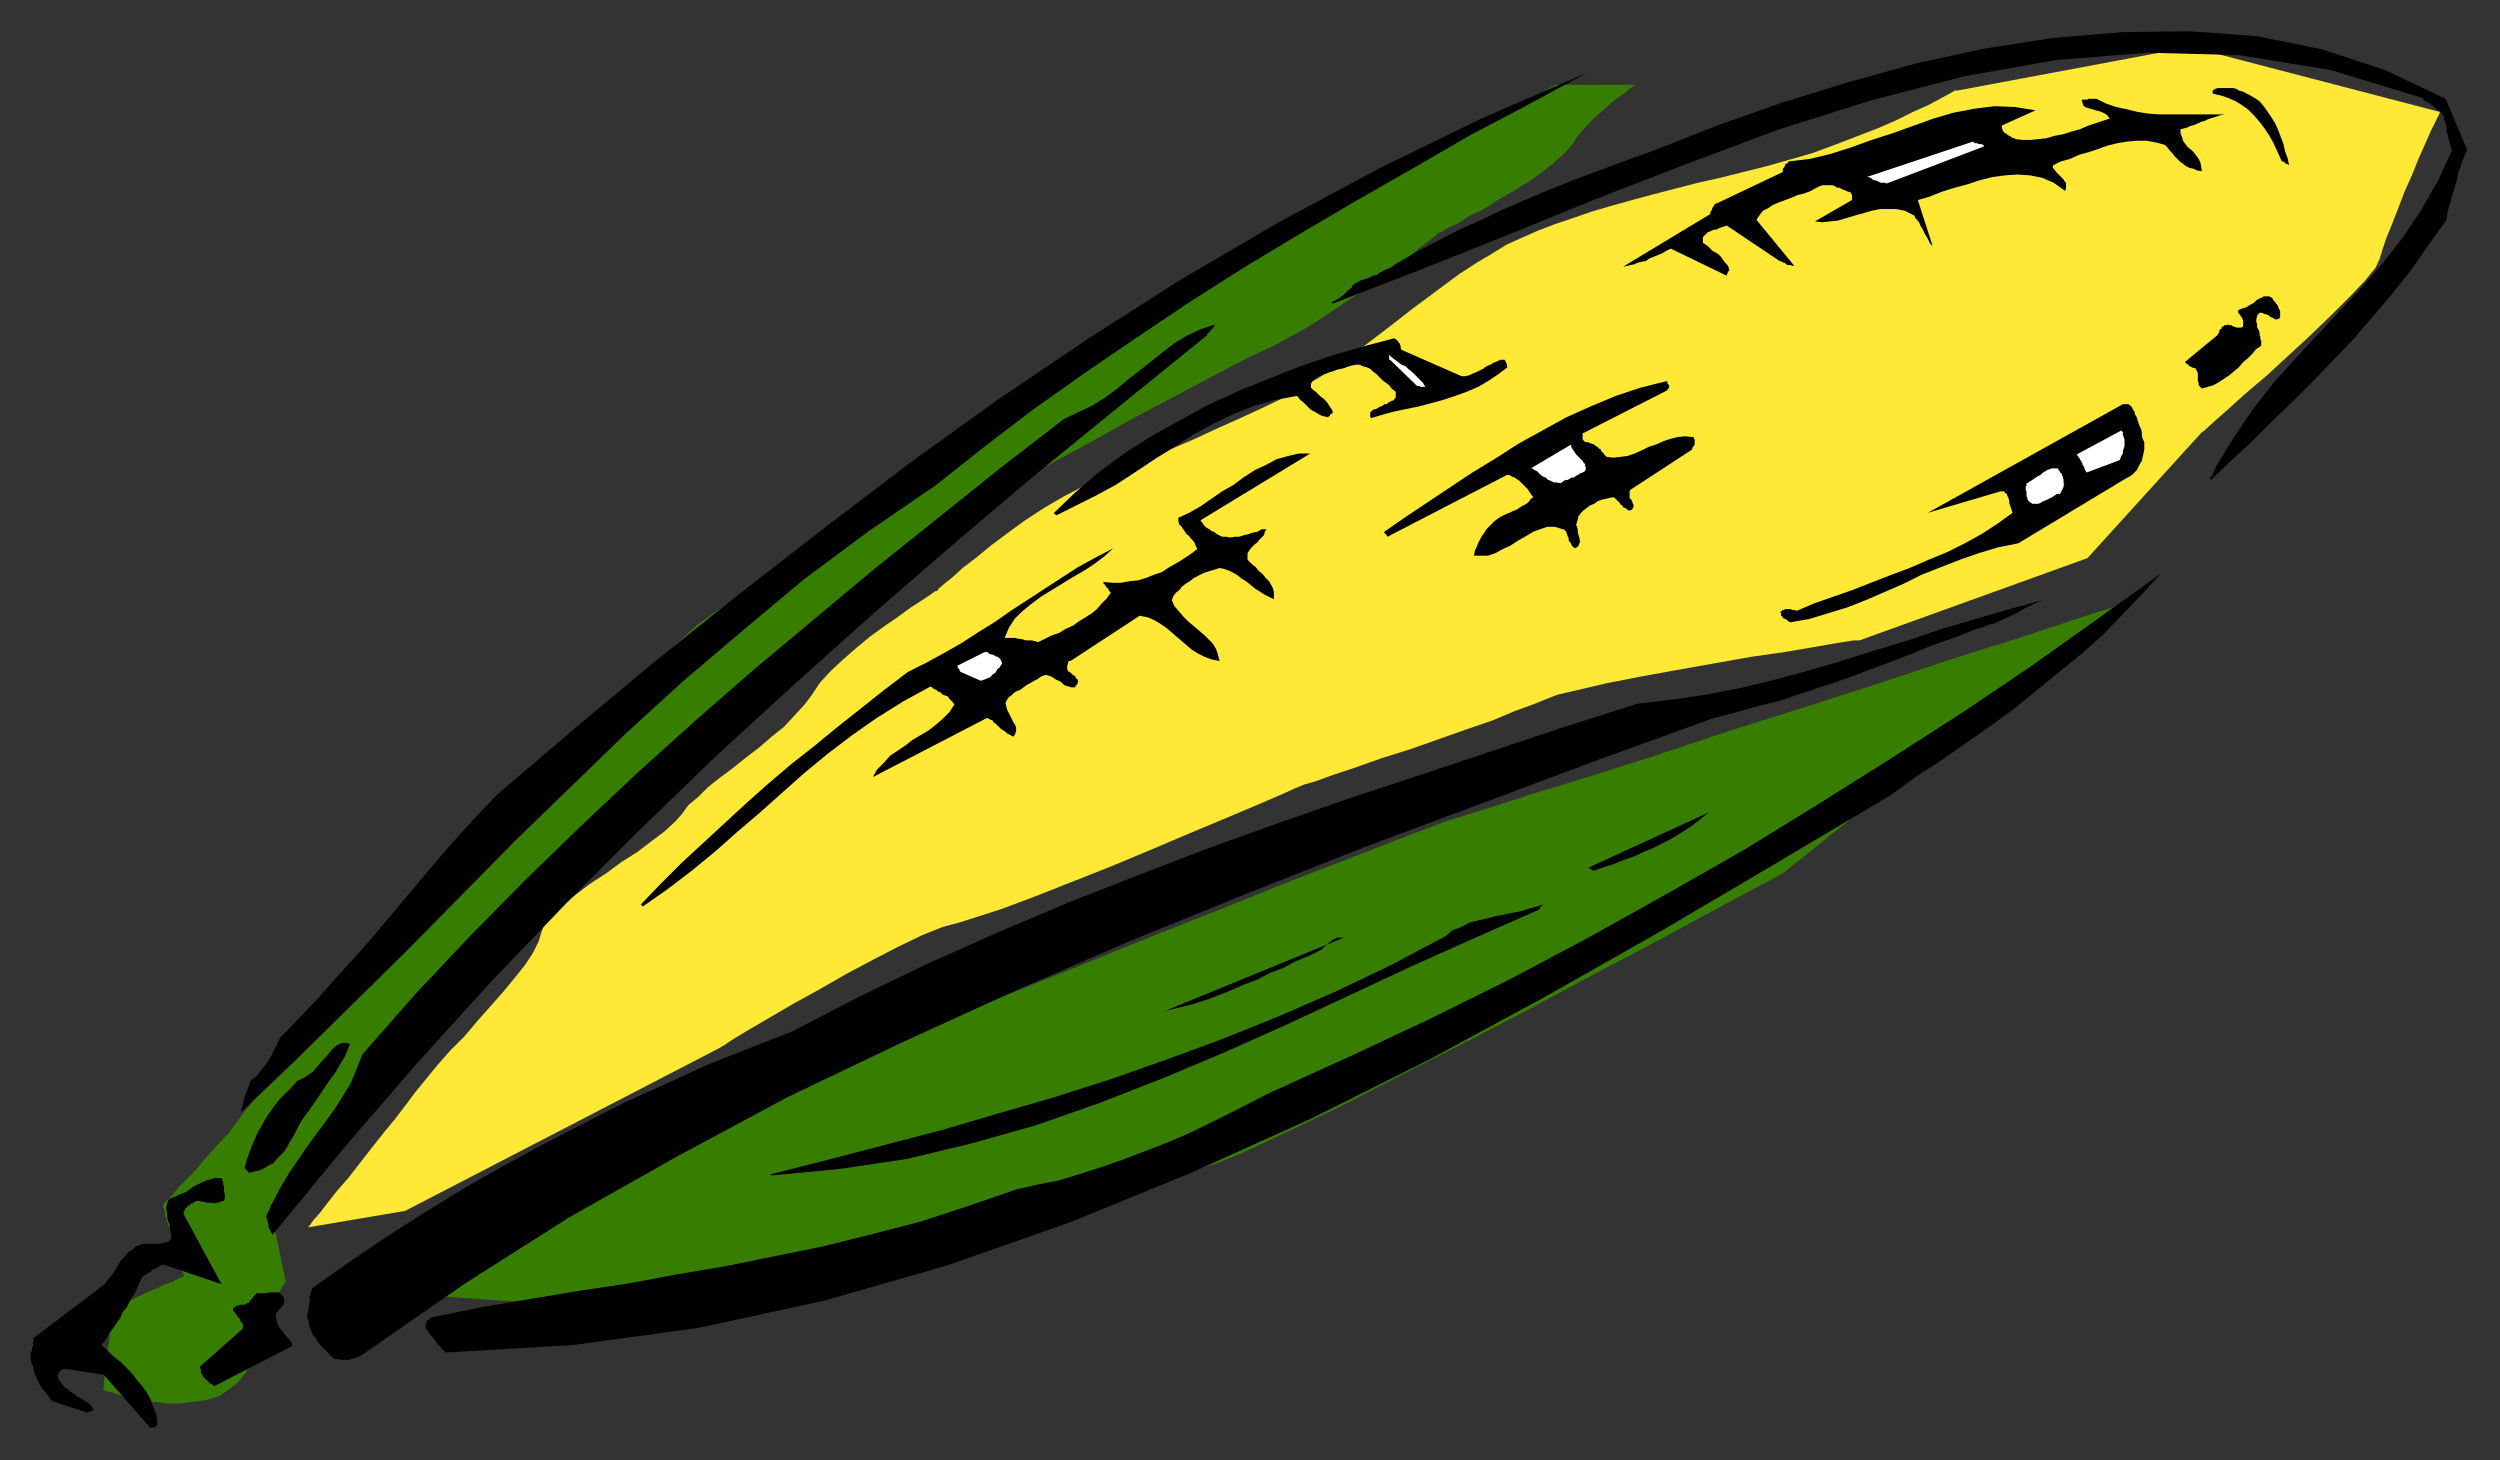 <?xml version="1.0" encoding="UTF-8" standalone="no"?>
<svg
   xmlns:dc="http://purl.org/dc/elements/1.1/"
   xmlns:cc="http://creativecommons.org/ns#"
   xmlns:rdf="http://www.w3.org/1999/02/22-rdf-syntax-ns#"
   xmlns:svg="http://www.w3.org/2000/svg"
   xmlns="http://www.w3.org/2000/svg"
   xmlns:sodipodi="http://sodipodi.sourceforge.net/DTD/sodipodi-0.dtd"
   xmlns:inkscape="http://www.inkscape.org/namespaces/inkscape"
   version="1.0"
   width="129.808mm"
   height="75.823mm"
   id="svg59"
   sodipodi:docname="CCM00715.WMF">
  <rect width="100%" height="100%" fill="#333333" stroke="none"/>
  <sodipodi:namedview
     pagecolor="#ffffff"
     bordercolor="#666666"
     borderopacity="1"
     objecttolerance="10"
     gridtolerance="10"
     guidetolerance="10"
     inkscape:pageopacity="0"
     inkscape:pageshadow="2"
     inkscape:window-width="640"
     inkscape:window-height="480"
     id="namedview61" />
  <defs
     id="defs3">
    <pattern
       id="WMFhbasepattern"
       patternUnits="userSpaceOnUse"
       width="6"
       height="6"
       x="0"
       y="0" />
  </defs>
  <path
     style="fill:#ffe836;fill-rule:evenodd;fill-opacity:1;stroke:none;"
     d="  M 60.438,240.861   L 79.507,237.63   L 141.238,205.644   L 142.046,205.16   L 143.985,203.867   L 147.217,201.929   L 151.096,199.667   L 155.782,196.921   L 160.792,194.175   L 166.125,191.105   L 171.296,188.359   L 176.305,185.775   L 180.992,183.513   L 185.032,181.897   L 188.102,181.09   L 191.657,179.959   L 196.667,178.344   L 203.131,175.92   L 210.08,173.174   L 217.837,170.105   L 225.593,166.874   L 233.189,163.643   L 240.137,160.735   L 246.278,158.151   L 250.803,156.212   L 254.035,154.758   L 255.166,154.274   L 255.974,153.951   L 258.237,153.304   L 261.792,152.012   L 266.155,150.558   L 271.164,148.781   L 276.82,147.004   L 282.315,145.066   L 287.809,143.127   L 292.98,141.35   L 297.182,139.573   L 300.737,138.281   L 303.161,137.312   L 305.585,136.342   L 309.787,135.373   L 315.281,134.081   L 321.907,132.788   L 329.017,131.496   L 336.289,130.204   L 343.561,128.911   L 350.348,127.942   L 356.004,126.973   L 360.691,126.165   L 363.761,125.68   L 364.892,125.68   L 409.656,109.526   L 431.956,84.972   L 432.603,84.487   L 434.542,82.71   L 437.289,80.287   L 440.683,77.218   L 444.884,73.664   L 449.086,69.787   L 453.287,65.91   L 457.489,61.871   L 461.044,58.317   L 464.115,55.086   L 466.215,52.501   L 467.023,50.725   L 467.508,49.109   L 468.316,46.686   L 469.447,43.94   L 470.579,41.032   L 471.871,37.64   L 473.326,34.409   L 474.619,31.178   L 475.911,28.27   L 477.043,25.685   L 478.012,23.747   L 478.659,22.454   L 478.82,21.97   L 429.856,9.208   L 384.123,17.77   L 383.638,17.77   L 382.507,18.416   L 380.729,19.385   L 378.305,20.678   L 375.396,21.97   L 372.164,23.585   L 368.448,25.201   L 364.246,26.816   L 360.044,28.432   L 355.681,30.047   L 351.156,31.339   L 346.632,32.632   L 342.107,33.762   L 337.582,34.893   L 333.219,35.863   L 328.856,36.993   L 324.492,38.124   L 320.291,39.255   L 316.251,40.386   L 312.372,41.517   L 308.656,42.809   L 305.262,43.94   L 301.868,45.232   L 298.96,46.524   L 295.728,47.978   L 292.819,49.755   L 289.587,51.694   L 286.355,53.794   L 283.284,56.055   L 280.052,58.479   L 276.982,60.74   L 273.912,63.163   L 271.164,65.263   L 268.417,67.363   L 265.832,69.302   L 263.731,71.079   L 261.145,72.694   L 258.237,74.471   L 255.005,76.248   L 251.288,78.348   L 247.248,80.287   L 243.046,82.225   L 238.683,84.164   L 234.158,86.264   L 229.633,88.203   L 225.27,89.979   L 220.907,91.756   L 216.867,93.533   L 212.827,95.31   L 208.787,97.41   L 204.909,99.672   L 201.192,102.095   L 197.637,104.68   L 194.405,107.103   L 191.657,109.365   L 188.91,111.465   L 186.971,113.242   L 185.355,114.534   L 184.224,115.503   L 183.901,115.988   L 183.577,115.988   L 182.446,116.796   L 180.992,117.765   L 178.729,119.219   L 176.305,120.996   L 173.72,122.773   L 170.811,124.873   L 168.064,127.134   L 165.478,129.396   L 163.054,131.658   L 160.953,133.919   L 159.337,136.342   L 157.883,138.281   L 155.944,140.381   L 153.843,142.643   L 151.419,144.581   L 148.995,146.681   L 146.248,148.781   L 143.824,150.72   L 141.238,152.658   L 138.976,154.435   L 137.037,156.374   L 135.097,157.989   L 133.805,159.766   L 132.512,161.22   L 130.411,163.158   L 127.825,165.097   L 125.078,167.197   L 122.008,169.136   L 118.937,171.397   L 115.705,173.497   L 112.958,175.597   L 110.373,177.697   L 108.272,179.636   L 106.817,181.413   L 106.171,183.19   L 105.686,184.805   L 104.555,187.067   L 102.939,189.49   L 101,191.913   L 98.737,194.659   L 96.313,197.406   L 93.728,200.313   L 91.142,203.383   L 88.395,206.129   L 85.971,208.875   L 83.709,211.621   L 81.608,214.206   L 79.669,216.791   L 77.568,219.537   L 75.306,222.283   L 72.882,225.353   L 70.619,228.26   L 68.357,231.168   L 66.094,233.753   L 64.317,236.014   L 62.701,238.114   L 61.408,239.568   L 60.762,240.538   L 60.438,240.861   L 60.438,240.861  z "
     id="path5" />
  <path
     style="fill:#367d00;fill-rule:evenodd;fill-opacity:1;stroke:none;"
     d="  M 56.075,251.523   L 52.035,257.823   L 52.035,257.984   L 51.874,258.954   L 51.712,260.084   L 51.389,261.7   L 50.904,263.477   L 50.258,265.415   L 49.288,267.515   L 48.157,269.454   L 46.702,271.231   L 44.925,272.685   L 42.986,273.977   L 40.4,274.785   L 37.814,275.108   L 35.229,275.431   L 32.805,275.431   L 30.381,275.108   L 28.118,274.946   L 26.341,274.623   L 24.402,274.139   L 23.109,273.654   L 21.816,273.169   L 20.846,273.008   L 20.362,272.685   L 20.2,272.685   L 20.362,272.362   L 20.362,271.392   L 20.523,270.1   L 20.685,268.485   L 21.008,266.708   L 21.17,264.608   L 21.493,262.669   L 21.654,260.731   L 21.978,259.115   L 22.139,257.823   L 22.301,256.853   L 22.301,256.53   L 22.624,256.53   L 23.432,256.046   L 24.402,255.723   L 25.856,255.076   L 27.472,254.269   L 29.088,253.461   L 30.866,252.815   L 32.482,252.007   L 33.936,251.523   L 35.067,250.876   L 35.875,250.553   L 36.037,250.553   L 36.037,250.069   L 35.714,249.422   L 35.39,248.292   L 35.067,246.838   L 34.582,245.222   L 33.936,243.607   L 33.451,241.83   L 32.966,240.215   L 32.482,238.761   L 32.32,237.63   L 31.997,236.822   L 31.835,236.661   L 32.158,236.176   L 32.805,235.53   L 33.936,234.399   L 35.067,232.945   L 36.683,231.33   L 38.299,229.714   L 39.754,227.937   L 41.208,226.322   L 42.501,224.868   L 43.632,223.737   L 44.278,222.929   L 44.602,222.768   L 45.41,221.637   L 47.672,218.568   L 51.066,214.368   L 55.429,208.875   L 60.115,202.575   L 65.286,195.952   L 70.296,189.328   L 75.306,183.028   L 79.507,177.536   L 82.901,173.336   L 85.163,170.266   L 85.971,169.297   L 137.037,122.45   L 210.565,71.079   L 305.262,16.639   L 321.26,16.639   L 320.937,16.639   L 320.452,16.962   L 319.806,17.447   L 318.836,18.254   L 317.705,19.062   L 316.412,20.031   L 315.12,21.162   L 313.665,22.454   L 312.211,23.747   L 310.918,25.201   L 309.625,26.655   L 308.494,28.432   L 307.04,30.047   L 305.1,31.824   L 302.676,33.762   L 299.929,35.701   L 297.02,37.478   L 293.95,39.255   L 291.203,41.032   L 288.456,42.324   L 286.193,43.778   L 284.416,44.586   L 283.284,45.232   L 282.8,45.555   L 282.315,45.717   L 281.184,46.686   L 279.244,48.14   L 276.82,50.078   L 274.073,52.178   L 270.841,54.602   L 267.286,57.186   L 263.569,59.609   L 260.014,62.033   L 256.459,64.294   L 252.904,66.233   L 249.995,67.848   L 246.44,69.464   L 242.238,71.564   L 237.39,74.148   L 232.219,76.894   L 226.725,79.802   L 221.553,82.549   L 216.382,85.456   L 211.696,88.041   L 207.817,90.141   L 204.585,91.918   L 202.646,93.049   L 202,93.533   L 160.469,124.55   L 122.169,159.766   L 80.638,202.413   L 53.005,236.661   L 56.075,251.523   L 56.075,251.523  z "
     id="path7" />
  <path
     style="fill:#367d00;fill-rule:evenodd;fill-opacity:1;stroke:none;"
     d="  M 63.509,252.653   L 65.286,251.846   L 70.134,249.584   L 77.406,246.353   L 86.456,242.153   L 97.121,237.468   L 108.433,232.46   L 119.907,227.291   L 131.057,222.283   L 141.238,217.922   L 149.965,214.045   L 156.59,211.298   L 160.469,209.844   L 164.832,208.229   L 172.589,205.16   L 183.254,200.96   L 195.859,195.952   L 209.918,190.298   L 224.624,184.321   L 239.329,178.505   L 253.389,172.851   L 265.993,168.005   L 276.336,163.966   L 284.092,161.058   L 288.294,159.766   L 292.496,158.474   L 300.414,155.889   L 311.564,152.497   L 324.816,148.297   L 339.36,143.45   L 354.712,138.604   L 369.74,133.758   L 383.8,129.073   L 396.243,125.196   L 405.939,121.965   L 412.403,119.865   L 414.827,119.219   L 349.864,171.397   L 348.086,172.366   L 342.592,175.274   L 334.512,179.636   L 324.331,185.128   L 312.372,191.429   L 299.768,198.213   L 286.678,204.998   L 274.073,211.46   L 262.438,217.437   L 252.257,222.283   L 244.339,225.999   L 239.329,228.099   L 234.643,229.553   L 228.664,231.653   L 221.069,234.399   L 212.504,237.63   L 203.131,241.022   L 193.597,244.576   L 183.901,247.807   L 174.528,251.038   L 165.478,253.784   L 157.56,255.884   L 150.773,257.177   L 145.601,257.823   L 140.43,257.661   L 133.643,257.338   L 125.725,257.015   L 116.837,256.369   L 107.464,255.723   L 98.253,255.238   L 89.203,254.592   L 81.123,253.946   L 74.013,253.3   L 68.357,252.976   L 64.802,252.653   L 63.509,252.653   L 63.509,252.653  z "
     id="path9" />
  <path
     style="fill:#000000;fill-rule:evenodd;fill-opacity:1;stroke:none;"
     d="  M 5.979,266.708   L 6.141,267.354   L 6.464,268.161   L 6.626,268.808   L 6.787,269.454   L 7.11,270.262   L 7.434,270.908   L 7.757,271.715   L 8.242,272.362   L 8.726,273.008   L 9.211,273.654   L 9.696,274.3   L 10.181,274.946   L 17.13,277.208   L 17.291,277.046   L 17.453,277.046   L 17.453,277.046   L 17.614,277.046   L 17.776,277.046   L 17.938,276.885   L 17.938,276.885   L 18.099,276.885   L 18.261,276.723   L 18.261,276.562   L 18.422,276.4   L 18.261,276.4   L 17.776,275.754   L 17.291,275.269   L 16.645,274.946   L 15.998,274.462   L 15.19,274.139   L 14.706,273.654   L 13.898,273.169   L 13.413,272.685   L 12.766,272.362   L 12.12,271.554   L 11.635,270.908   L 11.312,270.1   L 11.312,269.938   L 11.474,269.615   L 11.474,269.454   L 11.474,269.292   L 11.635,269.131   L 11.797,269.131   L 11.958,268.969   L 12.12,268.808   L 12.443,268.646   L 12.443,268.646   L 12.766,268.646   L 12.928,268.646   L 20.362,269.777   L 29.573,280.277   L 29.734,280.116   L 29.896,280.116   L 30.058,280.116   L 30.058,280.116   L 30.219,280.116   L 30.381,280.116   L 30.542,279.954   L 30.542,279.793   L 30.704,279.793   L 30.866,279.631   L 30.866,279.631   L 30.866,279.469   L 30.704,277.693   L 30.058,276.077   L 29.573,274.623   L 28.765,273.169   L 27.795,271.877   L 26.826,270.746   L 25.856,269.454   L 24.725,268.323   L 23.594,267.192   L 22.301,266.223   L 21.17,265.092   L 19.877,263.961   L 20.685,262.992   L 21.331,261.861   L 22.139,260.731   L 22.786,259.761   L 23.594,258.63   L 24.078,257.5   L 24.886,256.53   L 25.533,255.238   L 26.179,254.269   L 26.826,252.976   L 27.31,251.846   L 27.957,250.553   L 28.442,250.23   L 28.765,250.069   L 29.088,249.746   L 29.573,249.584   L 29.896,249.261   L 30.219,249.099   L 30.542,248.938   L 30.866,248.776   L 31.189,248.615   L 31.35,248.292   L 31.835,248.292   L 31.997,248.13   L 43.47,252.007   L 36.037,238.276   L 36.037,237.953   L 36.037,237.791   L 36.198,237.63   L 36.36,237.307   L 36.36,237.145   L 36.522,237.145   L 36.683,236.822   L 37.006,236.661   L 37.168,236.499   L 37.491,236.176   L 37.814,236.176   L 38.138,235.853   L 38.622,235.691   L 39.107,235.691   L 39.592,235.853   L 40.077,235.853   L 40.562,236.014   L 41.046,236.014   L 41.531,236.014   L 42.016,236.176   L 42.501,236.014   L 42.986,236.014   L 43.47,235.691   L 43.955,235.691   L 44.117,235.207   L 44.117,234.884   L 44.117,234.561   L 44.117,234.237   L 43.955,233.914   L 43.955,233.43   L 43.955,233.107   L 43.955,232.784   L 43.794,232.46   L 43.794,231.976   L 43.632,231.653   L 43.632,231.33   L 42.986,231.168   L 42.016,231.168   L 41.208,231.491   L 40.562,231.653   L 39.754,231.976   L 38.784,232.46   L 37.814,232.945   L 37.006,233.591   L 36.198,234.076   L 35.229,234.399   L 34.259,234.884   L 33.29,235.207   L 32.966,235.691   L 32.805,236.176   L 32.643,236.822   L 32.643,237.468   L 32.805,238.114   L 32.805,238.922   L 32.966,239.568   L 33.29,240.376   L 33.29,241.022   L 33.451,241.83   L 33.613,242.638   L 33.451,243.284   L 33.128,243.607   L 32.643,243.768   L 31.997,243.93   L 31.35,244.092   L 30.704,244.092   L 30.058,244.092   L 29.411,244.092   L 28.603,244.092   L 27.957,244.092   L 27.31,244.415   L 26.664,244.576   L 26.018,245.222   L 25.371,245.545   L 24.886,246.03   L 24.402,246.676   L 23.755,247.322   L 23.27,248.13   L 22.786,248.938   L 22.301,249.746   L 21.654,250.553   L 21.17,251.199   L 20.523,252.007   L 19.877,252.492   L 19.069,253.138   L 6.464,262.669   L 6.626,262.992   L 6.626,263.154   L 6.464,263.477   L 6.464,263.961   L 6.464,264.123   L 6.302,264.446   L 6.302,264.931   L 6.141,265.254   L 5.979,265.577   L 5.979,265.9   L 5.979,266.223   L 5.979,266.708   L 5.979,266.708  z "
     id="path11" />
  <path
     style="fill:#000000;fill-rule:evenodd;fill-opacity:1;stroke:none;"
     d="  M 39.269,268.646   L 39.43,268.646   L 39.43,268.646   L 39.43,268.808   L 39.43,268.808   L 39.43,268.969   L 39.43,269.131   L 39.43,269.131   L 39.43,269.292   L 39.43,269.292   L 39.43,269.454   L 39.43,269.454   L 39.43,269.454   L 39.754,269.777   L 39.754,269.938   L 39.915,270.262   L 40.238,270.423   L 40.238,270.585   L 40.4,270.746   L 40.723,270.908   L 40.885,271.069   L 41.046,271.392   L 41.37,271.554   L 41.693,271.715   L 42.016,272.039   L 57.368,264.123   L 57.206,263.477   L 56.883,262.992   L 56.398,262.507   L 56.075,262.184   L 55.752,261.7   L 55.429,261.215   L 54.944,260.731   L 54.621,260.246   L 54.459,259.761   L 54.298,259.277   L 54.136,258.469   L 54.136,257.823   L 54.298,257.5   L 54.459,257.5   L 54.621,257.177   L 54.621,257.015   L 54.782,257.015   L 54.944,256.853   L 55.106,256.53   L 55.267,256.53   L 55.429,256.207   L 55.59,256.046   L 55.752,255.723   L 55.752,255.561   L 55.752,255.238   L 55.752,255.238   L 55.752,255.076   L 55.752,254.915   L 55.752,254.753   L 55.59,254.753   L 55.59,254.43   L 55.429,254.269   L 55.429,254.269   L 55.267,254.107   L 55.106,253.946   L 54.944,253.784   L 54.621,253.623   L 54.298,253.623   L 53.974,253.623   L 53.651,253.623   L 53.166,253.623   L 52.843,253.623   L 52.358,253.784   L 52.035,253.784   L 51.712,253.784   L 51.227,253.784   L 50.904,253.784   L 50.419,253.784   L 50.258,253.946   L 50.096,254.107   L 49.934,254.269   L 49.934,254.269   L 49.773,254.43   L 49.611,254.753   L 49.45,254.753   L 49.45,254.915   L 49.288,255.076   L 49.126,255.238   L 48.965,255.238   L 48.965,255.561   L 48.803,255.723   L 48.48,255.723   L 48.318,255.884   L 47.995,256.046   L 47.834,256.046   L 47.51,256.046   L 47.187,256.046   L 46.864,256.207   L 46.702,256.207   L 46.218,256.369   L 46.056,256.53   L 45.733,256.853   L 45.733,257.177   L 46.056,257.5   L 46.218,257.823   L 46.379,257.984   L 46.702,258.469   L 46.864,258.63   L 47.187,258.954   L 47.187,259.277   L 47.51,259.6   L 47.672,259.923   L 47.672,260.246   L 47.672,260.731   L 39.269,268.161   L 39.269,268.161   L 39.269,268.161   L 39.269,268.161   L 39.269,268.323   L 39.269,268.323   L 39.269,268.485   L 39.269,268.485   L 39.269,268.485   L 39.269,268.646   L 39.269,268.646   L 39.269,268.646   L 39.269,268.646   L 39.269,268.646  z "
     id="path13" />
  <path
     style="fill:#000000;fill-rule:evenodd;fill-opacity:1;stroke:none;"
     d="  M 48.803,230.199   L 49.934,229.876   L 50.904,229.714   L 51.874,229.23   L 52.682,228.745   L 53.651,228.26   L 54.298,227.453   L 54.944,226.806   L 55.752,225.999   L 56.398,225.029   L 56.883,224.06   L 57.53,223.091   L 58.014,222.122   L 58.822,220.506   L 59.792,219.052   L 60.762,217.76   L 61.893,216.145   L 62.862,214.691   L 63.832,213.237   L 64.963,211.621   L 65.933,210.329   L 66.741,208.875   L 67.549,207.583   L 68.195,206.129   L 68.68,204.837   L 67.872,204.675   L 67.064,204.675   L 66.094,205.16   L 65.286,205.806   L 64.64,206.614   L 63.832,207.583   L 63.024,208.391   L 62.216,209.36   L 61.408,210.329   L 60.438,210.975   L 59.469,211.621   L 58.338,212.106   L 57.206,213.398   L 55.914,214.691   L 54.782,215.822   L 53.813,217.114   L 52.843,218.406   L 52.035,219.699   L 51.227,221.152   L 50.419,222.606   L 49.773,224.06   L 49.126,225.676   L 48.48,227.453   L 47.995,229.23   L 47.995,229.23   L 47.995,229.23   L 48.157,229.391   L 48.157,229.391   L 48.318,229.553   L 48.48,229.714   L 48.48,229.714   L 48.642,229.876   L 48.642,229.876   L 48.803,230.037   L 48.803,230.037   L 48.803,230.199   L 48.803,230.199  z "
     id="path15" />
  <path
     style="fill:#000000;fill-rule:evenodd;fill-opacity:1;stroke:none;"
     d="  M 47.349,218.245   L 58.338,207.744   L 69.165,197.083   L 79.83,186.582   L 90.496,175.759   L 101,165.097   L 111.827,154.597   L 122.654,144.096   L 133.966,133.758   L 145.763,123.742   L 157.721,113.726   L 170.326,104.357   L 183.739,95.149   L 193.112,87.718   L 202.646,80.448   L 212.665,73.341   L 222.846,66.394   L 233.189,59.448   L 243.854,52.663   L 254.843,46.04   L 265.832,39.578   L 277.144,33.116   L 288.294,26.655   L 299.929,20.516   L 311.564,14.216   L 290.718,23.262   L 270.518,33.116   L 250.965,43.617   L 231.896,54.763   L 213.635,66.394   L 195.697,78.51   L 178.406,90.949   L 161.438,103.872   L 144.793,116.796   L 128.633,129.719   L 112.958,142.804   L 97.606,155.889   L 93.889,159.766   L 90.334,163.643   L 86.779,167.682   L 83.224,171.882   L 79.83,175.92   L 76.437,179.959   L 73.043,183.998   L 69.488,188.036   L 65.933,191.913   L 62.378,195.952   L 58.661,199.829   L 54.944,203.706   L 54.621,204.352   L 54.298,205.16   L 53.813,205.967   L 53.49,206.775   L 53.005,207.583   L 52.52,208.391   L 52.035,209.037   L 51.389,209.844   L 50.904,210.491   L 50.419,211.137   L 49.773,211.621   L 49.126,212.106   L 48.965,212.591   L 48.965,212.914   L 48.642,213.56   L 48.48,214.045   L 48.157,214.852   L 47.995,215.337   L 47.834,215.983   L 47.672,216.629   L 47.51,217.275   L 47.349,217.599   L 47.349,217.922   L 47.349,218.245   L 47.349,218.245  z "
     id="path17" />
  <path
     style="fill:#000000;fill-rule:evenodd;fill-opacity:1;stroke:none;"
     d="  M 52.197,238.761   L 52.358,238.922   L 52.358,239.245   L 52.52,239.568   L 52.52,239.891   L 52.682,240.215   L 52.682,240.538   L 52.682,240.861   L 52.843,241.184   L 53.005,241.345   L 53.166,241.83   L 53.328,241.992   L 53.49,242.315   L 67.71,225.029   L 81.931,208.552   L 96.313,192.721   L 111.019,177.374   L 125.725,162.674   L 140.592,148.297   L 155.944,134.242   L 171.457,120.35   L 187.294,106.618   L 203.131,93.21   L 219.776,79.641   L 236.744,65.91   L 237.067,65.425   L 237.39,65.102   L 237.552,64.779   L 237.875,64.617   L 237.875,64.617   L 237.875,64.456   L 238.037,64.456   L 238.037,64.294   L 238.198,64.133   L 238.198,64.133   L 238.36,63.81   L 238.521,63.648   L 235.613,64.617   L 232.865,65.91   L 230.441,67.363   L 228.179,69.14   L 225.917,70.917   L 223.654,72.694   L 221.392,74.471   L 219.291,76.248   L 216.867,78.025   L 214.281,79.641   L 211.534,80.933   L 208.787,82.225   L 196.021,92.08   L 183.739,101.934   L 171.619,111.626   L 159.822,121.48   L 148.025,131.335   L 136.552,141.35   L 125.24,151.527   L 114.089,162.028   L 103.101,172.69   L 92.273,183.674   L 81.608,194.982   L 71.104,206.937   L 69.973,209.844   L 68.842,212.591   L 67.226,215.175   L 65.61,217.76   L 63.832,220.183   L 62.054,222.606   L 60.277,225.029   L 58.499,227.614   L 56.722,230.199   L 55.106,232.945   L 53.651,235.691   L 52.197,238.761   L 52.197,238.761  z "
     id="path19" />
  <path
     style="fill:#000000;fill-rule:evenodd;fill-opacity:1;stroke:none;"
     d="  M 60.277,258.469   L 60.6,259.277   L 60.6,259.923   L 60.923,260.731   L 61.085,261.215   L 61.408,262.023   L 61.893,262.507   L 62.378,263.315   L 62.862,263.961   L 63.347,264.446   L 63.832,264.931   L 64.317,265.415   L 64.802,266.061   L 65.125,266.223   L 65.61,266.708   L 66.256,266.708   L 67.064,266.869   L 67.549,266.869   L 68.357,266.869   L 69.003,266.708   L 69.65,266.546   L 70.296,266.223   L 70.781,266.061   L 71.266,265.738   L 71.75,265.415   L 91.304,251.846   L 111.665,238.922   L 132.835,226.968   L 154.489,215.337   L 176.79,204.675   L 199.414,194.336   L 222.2,184.482   L 245.309,175.113   L 268.256,166.066   L 291.203,157.504   L 313.665,149.104   L 335.966,141.027   L 340.329,139.896   L 344.854,138.604   L 349.379,137.473   L 353.742,136.019   L 358.105,134.565   L 362.468,133.111   L 366.67,131.496   L 371.033,129.881   L 375.235,128.265   L 379.598,126.488   L 383.8,125.034   L 387.84,123.419   L 389.132,123.096   L 390.264,122.611   L 391.556,122.288   L 392.526,121.803   L 393.657,121.319   L 394.627,120.834   L 395.758,120.35   L 396.728,119.703   L 397.697,119.219   L 398.667,118.734   L 399.798,118.25   L 400.929,117.765   L 394.304,119.542   L 387.678,121.48   L 381.052,123.419   L 374.427,125.68   L 367.963,127.619   L 361.337,129.719   L 354.712,131.658   L 348.086,133.435   L 341.46,135.05   L 334.673,136.342   L 328.048,137.312   L 321.26,138.119   L 307.04,142.643   L 292.98,147.327   L 278.921,152.012   L 264.7,156.697   L 250.803,161.543   L 236.905,166.551   L 223.008,171.882   L 209.433,177.213   L 195.697,183.028   L 182.285,189.005   L 168.872,195.467   L 155.459,202.413   L 147.217,205.644   L 138.976,208.875   L 130.896,212.591   L 122.654,216.306   L 114.413,220.506   L 106.333,224.706   L 98.576,228.907   L 90.657,233.43   L 83.062,238.114   L 75.467,242.961   L 68.357,247.807   L 61.246,252.815   L 61.246,252.976   L 61.085,253.3   L 61.085,253.461   L 60.923,253.784   L 60.923,253.946   L 60.923,254.107   L 60.762,254.269   L 60.762,254.43   L 60.762,254.43   L 60.762,254.592   L 60.762,254.592   L 60.6,254.753   L 60.762,254.915   L 60.923,255.238   L 60.762,255.4   L 60.762,255.723   L 60.6,256.046   L 60.6,256.53   L 60.6,256.853   L 60.438,257.177   L 60.438,257.5   L 60.277,257.823   L 60.277,258.146   L 60.277,258.469   L 60.277,258.469  z "
     id="path21" />
  <path
     style="fill:#000000;fill-rule:evenodd;fill-opacity:1;stroke:none;"
     d="  M 83.547,260.731   L 83.87,261.054   L 84.194,261.538   L 84.517,262.023   L 84.84,262.346   L 85.163,262.831   L 85.486,263.154   L 85.648,263.477   L 85.971,263.961   L 86.456,264.284   L 86.618,264.608   L 86.941,264.931   L 87.426,265.415   L 112.473,263.961   L 137.198,260.569   L 161.761,255.238   L 186.001,248.292   L 209.918,239.891   L 233.673,230.199   L 257.267,219.537   L 280.537,207.906   L 303.484,195.467   L 326.27,182.544   L 348.732,169.297   L 371.033,156.051   L 375.881,152.497   L 380.891,149.266   L 385.739,145.873   L 390.587,142.481   L 395.273,139.089   L 399.798,135.373   L 404.161,131.819   L 408.524,128.265   L 412.726,124.55   L 416.604,120.511   L 420.321,116.634   L 424.038,112.596   L 411.595,121.48   L 398.667,130.688   L 385.254,139.735   L 371.195,148.781   L 356.812,157.828   L 342.107,166.874   L 327.078,175.436   L 311.726,183.998   L 296.212,192.236   L 280.537,199.99   L 264.7,207.421   L 249.025,214.529   L 244.985,216.629   L 241.107,218.568   L 236.905,220.668   L 232.865,222.606   L 228.664,224.383   L 224.462,225.999   L 220.261,227.614   L 216.059,229.068   L 212.019,230.36   L 207.817,231.653   L 203.616,232.46   L 199.414,233.43   L 190.041,236.661   L 180.669,239.73   L 171.296,242.153   L 161.6,244.576   L 152.065,246.515   L 142.531,248.453   L 132.997,250.069   L 123.462,251.846   L 113.766,253.3   L 104.07,254.915   L 94.536,256.53   L 85.002,258.469   L 85.002,258.469   L 84.84,258.469   L 84.678,258.469   L 84.517,258.63   L 84.194,258.954   L 84.194,258.954   L 83.87,259.115   L 83.709,259.277   L 83.709,259.6   L 83.547,259.923   L 83.547,260.246   L 83.547,260.731   L 83.547,260.731  z "
     id="path23" />
  <path
     style="fill:#000000;fill-rule:evenodd;fill-opacity:1;stroke:none;"
     d="  M 126.209,177.859   L 131.057,174.466   L 135.905,170.751   L 140.43,167.036   L 144.793,163.158   L 149.157,159.443   L 153.681,155.404   L 158.045,151.527   L 162.569,147.812   L 167.256,144.258   L 172.104,140.866   L 177.275,137.635   L 182.608,134.727   L 182.931,134.888   L 183.254,135.212   L 183.739,135.373   L 184.062,135.696   L 184.547,135.858   L 185.032,136.342   L 185.517,136.504   L 186.001,136.665   L 186.325,137.15   L 186.648,137.473   L 186.971,137.796   L 187.294,138.281   L 186.325,139.735   L 185.032,141.027   L 183.739,142.158   L 182.285,143.289   L 180.669,144.258   L 179.053,145.227   L 177.598,146.358   L 176.144,147.327   L 174.689,148.297   L 173.397,149.75   L 172.104,151.043   L 171.296,152.497   L 193.758,140.866   L 194.243,141.189   L 194.728,141.35   L 195.051,141.835   L 195.374,141.996   L 195.697,142.319   L 196.182,142.804   L 196.505,143.127   L 196.829,143.289   L 197.313,143.612   L 197.637,143.935   L 198.283,144.258   L 198.929,144.581   L 199.253,143.935   L 199.414,143.45   L 199.414,142.804   L 199.253,142.319   L 198.929,141.835   L 198.606,141.189   L 198.283,140.542   L 197.96,139.896   L 197.637,139.25   L 197.475,138.604   L 197.313,137.958   L 197.637,137.312   L 197.96,136.827   L 198.445,136.504   L 198.929,136.019   L 199.414,135.696   L 200.222,135.373   L 200.869,134.888   L 201.515,134.404   L 202.161,134.081   L 202.969,133.596   L 203.616,133.273   L 204.262,132.788   L 205.07,132.465   L 205.393,132.465   L 205.878,132.627   L 206.363,132.788   L 206.848,133.111   L 207.333,133.435   L 207.817,133.596   L 208.302,133.919   L 208.787,134.404   L 209.11,134.565   L 209.757,134.727   L 210.241,134.888   L 211.049,134.888   L 211.049,134.888   L 211.049,134.727   L 211.049,134.727   L 211.049,134.565   L 211.211,134.565   L 211.211,134.404   L 211.211,134.404   L 211.373,134.404   L 211.373,134.242   L 211.534,134.081   L 211.534,133.919   L 211.534,133.919   L 211.534,133.435   L 211.373,133.273   L 211.211,133.111   L 211.049,132.95   L 211.049,132.788   L 210.888,132.627   L 210.565,132.465   L 210.403,132.304   L 210.241,132.142   L 210.08,131.981   L 209.757,131.819   L 209.595,131.658   L 209.433,131.335   L 209.433,131.173   L 209.433,131.173   L 209.433,131.011   L 209.433,130.688   L 209.433,130.688   L 209.433,130.527   L 209.595,130.365   L 209.595,130.204   L 209.595,130.042   L 209.757,129.719   L 210.08,129.719   L 223.654,120.834   L 225.27,121.157   L 226.725,121.803   L 228.017,122.611   L 229.149,123.419   L 230.441,124.55   L 231.573,125.519   L 232.704,126.488   L 233.835,127.457   L 235.128,128.265   L 236.421,128.911   L 237.713,129.396   L 239.329,129.719   L 239.006,128.427   L 238.683,127.457   L 238.037,126.327   L 237.229,125.519   L 236.259,124.55   L 235.289,123.742   L 234.158,122.773   L 233.189,121.965   L 232.219,120.996   L 231.411,120.026   L 230.441,118.896   L 229.957,117.765   L 230.28,116.957   L 230.765,116.311   L 231.411,115.826   L 231.896,115.18   L 232.704,114.534   L 233.512,114.049   L 234.32,113.403   L 235.289,112.919   L 236.259,112.434   L 237.229,112.111   L 238.36,111.788   L 239.329,111.465   L 240.137,111.626   L 241.107,111.949   L 242.077,112.434   L 242.885,112.919   L 243.693,113.565   L 244.501,114.049   L 245.309,114.696   L 246.278,115.503   L 247.086,115.988   L 248.056,116.634   L 249.025,117.119   L 249.995,117.603   L 249.995,116.796   L 249.995,116.311   L 249.833,115.503   L 249.51,114.857   L 249.025,114.049   L 248.379,113.403   L 247.733,112.596   L 247.086,112.111   L 246.44,111.303   L 245.793,110.819   L 245.309,110.334   L 244.824,109.849   L 244.824,109.042   L 244.824,108.557   L 245.147,108.072   L 245.47,107.588   L 245.793,107.265   L 246.278,106.78   L 246.763,106.457   L 247.086,105.972   L 247.571,105.488   L 248.056,105.003   L 248.217,104.357   L 248.541,103.872   L 247.571,103.872   L 246.763,104.357   L 245.793,104.518   L 244.985,104.841   L 244.177,105.003   L 243.208,105.326   L 242.4,105.326   L 241.43,105.488   L 240.622,105.326   L 239.814,105.326   L 238.845,104.841   L 238.198,104.357   L 237.713,104.195   L 237.39,103.872   L 237.067,103.711   L 236.744,103.549   L 236.582,103.388   L 236.421,103.226   L 236.097,102.903   L 236.097,102.741   L 235.936,102.58   L 235.774,102.418   L 235.613,102.095   L 235.613,102.095   L 257.105,89.01   L 254.843,89.01   L 252.742,89.495   L 250.48,90.141   L 248.379,91.272   L 246.278,92.241   L 244.016,93.695   L 242.077,95.149   L 239.814,96.441   L 237.713,97.895   L 235.613,99.349   L 233.35,100.641   L 231.249,101.611   L 231.249,102.257   L 231.411,102.903   L 231.896,103.388   L 232.219,103.872   L 232.542,104.357   L 232.865,104.841   L 233.35,105.165   L 233.673,105.649   L 234.158,106.134   L 234.481,106.618   L 234.643,107.103   L 234.966,107.749   L 233.673,108.718   L 232.219,109.688   L 230.926,110.495   L 229.472,111.303   L 228.017,112.272   L 226.563,112.757   L 224.947,113.403   L 223.331,113.888   L 221.715,114.049   L 219.937,114.372   L 218.321,114.372   L 216.544,114.211   L 216.544,114.372   L 216.544,114.534   L 216.705,114.534   L 216.867,114.857   L 217.029,115.019   L 217.029,115.019   L 217.19,115.342   L 217.513,115.503   L 217.513,115.665   L 217.675,115.988   L 217.837,116.149   L 217.998,116.311   L 217.19,117.442   L 216.221,118.411   L 215.251,119.542   L 214.281,120.35   L 212.989,121.157   L 211.696,121.965   L 210.565,122.773   L 209.11,123.419   L 207.817,124.227   L 206.363,124.711   L 205.07,125.357   L 203.777,126.004   L 203.131,125.842   L 202.485,125.68   L 201.838,125.68   L 201.353,125.68   L 200.869,125.519   L 200.222,125.357   L 199.737,125.357   L 199.253,125.196   L 198.606,125.196   L 198.121,125.196   L 197.637,125.196   L 197.152,125.196   L 197.96,123.257   L 199.091,121.48   L 200.545,120.026   L 202.323,118.573   L 204.262,117.119   L 206.363,115.826   L 208.464,114.534   L 210.565,113.242   L 212.827,111.949   L 214.766,110.657   L 216.705,109.203   L 218.483,107.588   L 215.089,109.365   L 211.534,111.303   L 208.302,113.403   L 205.07,115.503   L 201.838,117.603   L 198.606,119.703   L 195.374,121.965   L 191.981,124.065   L 188.749,126.165   L 185.355,128.104   L 181.8,130.042   L 178.245,131.819   L 173.558,135.373   L 168.872,139.089   L 164.185,142.804   L 159.661,146.52   L 155.136,150.073   L 150.773,153.789   L 146.409,157.666   L 142.208,161.543   L 138.006,165.42   L 133.805,169.297   L 129.765,173.336   L 125.725,177.536   L 125.886,177.536   L 125.886,177.536   L 125.886,177.536   L 125.886,177.536   L 125.886,177.697   L 126.048,177.697   L 126.048,177.697   L 126.048,177.859   L 126.209,177.859   L 126.209,177.859   L 126.209,177.859   L 126.209,177.859   L 126.209,177.859  z "
     id="path25" />
  <path
     style="fill:#000000;fill-rule:evenodd;fill-opacity:1;stroke:none;"
     d="  M 151.419,230.683   L 164.832,229.391   L 177.921,227.453   L 190.688,224.383   L 203.293,220.829   L 215.736,216.468   L 228.179,211.621   L 240.461,206.452   L 252.742,200.96   L 264.862,195.306   L 277.305,189.49   L 289.587,183.998   L 302.03,178.505   L 302.192,178.344   L 302.192,178.02   L 302.353,177.859   L 302.515,177.859   L 302.676,177.697   L 302.676,177.536   L 302.838,177.536   L 303,177.374   L 303.161,177.374   L 303.161,177.374   L 303.161,177.374   L 303.161,177.374   L 301.707,177.859   L 299.929,178.344   L 298.475,178.828   L 296.697,179.151   L 295.081,179.474   L 293.465,179.797   L 291.688,180.282   L 290.072,180.605   L 288.294,181.09   L 286.84,181.897   L 285.062,182.544   L 283.769,183.674   L 272.78,189.49   L 261.953,194.659   L 250.803,199.506   L 239.976,203.867   L 228.987,207.906   L 217.998,211.783   L 206.848,215.337   L 195.697,218.568   L 184.709,221.799   L 173.558,224.706   L 162.408,227.614   L 150.934,230.522   L 151.096,230.522   L 151.096,230.522   L 151.096,230.522   L 151.257,230.522   L 151.257,230.522   L 151.257,230.522   L 151.257,230.522   L 151.257,230.522   L 151.419,230.522   L 151.419,230.522   L 151.419,230.522   L 151.419,230.683   L 151.419,230.683  z "
     id="path27" />
  <path
     style="fill:#ffffff;fill-rule:evenodd;fill-opacity:1;stroke:none;"
     d="  M 188.425,131.819   L 192.465,133.596   L 192.95,133.435   L 193.435,133.273   L 193.758,133.111   L 194.243,132.95   L 194.566,132.627   L 194.889,132.304   L 195.374,131.981   L 195.536,131.658   L 195.697,131.335   L 196.182,131.011   L 196.344,130.688   L 196.667,130.204   L 196.505,129.719   L 196.344,129.396   L 196.182,129.234   L 195.859,128.911   L 195.697,128.911   L 195.374,128.75   L 195.051,128.588   L 194.728,128.427   L 194.405,128.427   L 194.081,128.265   L 193.758,127.942   L 193.273,127.942   L 187.779,130.688   L 187.941,130.688   L 187.941,130.688   L 187.941,130.688   L 187.941,130.85   L 187.941,131.011   L 188.102,131.173   L 188.264,131.335   L 188.264,131.496   L 188.425,131.658   L 188.425,131.658   L 188.425,131.658   L 188.425,131.819   L 188.425,131.819  z "
     id="path29" />
  <path
     style="fill:#000000;fill-rule:evenodd;fill-opacity:1;stroke:none;"
     d="  M 207.333,101.126   L 211.211,99.187   L 215.089,97.249   L 218.968,95.149   L 222.685,92.726   L 226.563,90.141   L 230.441,87.718   L 234.158,85.295   L 238.037,83.195   L 242.077,81.256   L 246.117,79.641   L 250.157,78.51   L 254.52,77.702   L 254.843,78.025   L 255.166,78.51   L 255.651,78.833   L 256.136,79.318   L 256.621,79.802   L 257.105,80.287   L 257.59,80.61   L 258.237,80.933   L 258.721,81.256   L 259.368,81.579   L 260.014,81.741   L 260.661,81.902   L 260.661,81.741   L 260.822,81.741   L 260.822,81.741   L 260.984,81.579   L 260.984,81.579   L 260.984,81.418   L 260.984,81.418   L 261.145,81.256   L 261.307,81.256   L 261.469,81.095   L 261.469,80.933   L 261.63,80.933   L 261.307,80.287   L 260.984,79.802   L 260.661,79.318   L 260.337,78.833   L 260.014,78.51   L 259.691,78.187   L 259.206,77.864   L 258.883,77.541   L 258.56,77.218   L 258.237,76.894   L 257.752,76.571   L 257.429,76.248   L 257.267,76.087   L 257.267,76.087   L 257.267,75.925   L 257.267,75.764   L 257.267,75.602   L 257.267,75.441   L 257.267,75.279   L 257.429,75.118   L 257.429,74.956   L 257.429,74.794   L 257.59,74.794   L 257.752,74.633   L 258.237,74.148   L 258.883,73.825   L 259.691,73.502   L 260.176,73.341   L 260.984,73.017   L 261.63,72.856   L 262.438,72.533   L 263.246,72.371   L 263.892,72.21   L 264.7,71.887   L 265.347,71.725   L 266.155,71.564   L 266.801,71.564   L 267.448,71.887   L 268.094,72.048   L 268.902,72.371   L 269.387,72.856   L 270.033,73.341   L 270.68,73.987   L 271.326,74.633   L 271.972,75.118   L 272.619,75.602   L 273.104,76.248   L 273.912,76.894   L 273.912,76.894   L 273.912,77.056   L 273.912,77.056   L 273.912,77.218   L 273.912,77.379   L 273.912,77.541   L 273.912,77.702   L 273.912,77.864   L 273.912,78.025   L 273.75,78.187   L 273.588,78.348   L 273.588,78.51   L 273.104,78.671   L 272.78,78.833   L 272.457,78.995   L 272.134,79.318   L 271.649,79.318   L 271.326,79.641   L 270.841,79.802   L 270.518,79.964   L 270.033,80.287   L 269.71,80.287   L 269.225,80.61   L 268.902,80.933   L 268.902,80.933   L 268.902,81.095   L 268.902,81.095   L 268.902,81.256   L 268.902,81.256   L 268.902,81.256   L 268.902,81.418   L 268.902,81.579   L 268.902,81.579   L 268.902,81.741   L 268.902,81.741   L 269.064,82.064   L 271.164,81.418   L 273.588,80.772   L 275.851,80.287   L 278.275,79.802   L 280.699,79.156   L 283.123,78.51   L 285.547,77.702   L 287.809,76.894   L 290.072,75.925   L 292.011,74.794   L 293.95,73.502   L 295.889,72.048   L 295.728,71.887   L 295.728,71.887   L 295.728,71.725   L 295.728,71.564   L 295.728,71.564   L 295.728,71.402   L 295.566,71.24   L 295.566,71.079   L 295.404,70.917   L 295.404,70.756   L 295.243,70.594   L 295.243,70.594   L 294.435,70.594   L 293.788,70.917   L 292.98,71.24   L 292.496,71.564   L 291.688,71.887   L 291.041,72.371   L 290.395,72.694   L 289.748,73.017   L 288.94,73.341   L 288.294,73.664   L 287.486,73.825   L 286.84,73.825   L 275.043,68.656   L 274.881,68.333   L 274.881,68.171   L 274.881,67.848   L 274.72,67.687   L 274.72,67.363   L 274.558,67.363   L 274.396,67.04   L 274.235,66.879   L 274.073,66.717   L 273.912,66.556   L 273.588,66.394   L 273.588,66.394   L 267.448,68.01   L 261.307,69.787   L 255.166,71.887   L 249.025,74.31   L 243.046,76.733   L 237.067,79.479   L 231.411,82.549   L 225.917,85.618   L 220.584,89.01   L 215.574,92.726   L 211.049,96.603   L 206.848,100.641   L 206.848,100.641   L 206.848,100.641   L 206.848,100.641   L 206.848,100.641   L 206.848,100.803   L 206.848,100.803   L 207.009,100.803   L 207.009,100.964   L 207.171,100.964   L 207.171,100.964   L 207.171,100.964   L 207.333,101.126   L 207.333,101.126  z "
     id="path31" />
  <path
     style="fill:#000000;fill-rule:evenodd;fill-opacity:1;stroke:none;"
     d="  M 228.664,198.375   L 231.411,197.729   L 233.997,197.083   L 236.582,196.275   L 239.168,195.306   L 241.592,194.336   L 244.177,193.206   L 246.763,192.236   L 249.187,190.944   L 251.773,189.975   L 254.197,188.682   L 256.944,187.551   L 259.529,186.259   L 259.691,185.936   L 260.176,185.613   L 260.499,185.29   L 260.822,184.967   L 261.145,184.805   L 261.469,184.482   L 261.792,184.321   L 262.115,184.159   L 262.438,183.998   L 262.923,183.998   L 263.246,183.998   L 263.731,183.998   L 228.664,198.375   L 228.664,198.375  z "
     id="path33" />
  <path
     style="fill:#000000;fill-rule:evenodd;fill-opacity:1;stroke:none;"
     d="  M 261.469,59.609   L 278.598,52.986   L 296.051,46.04   L 313.504,38.932   L 331.441,31.986   L 349.217,25.362   L 367.155,19.708   L 385.254,15.024   L 403.353,11.793   L 421.452,10.339   L 439.39,10.823   L 457.327,13.731   L 475.427,19.224   L 475.75,19.708   L 476.235,20.031   L 476.719,20.193   L 477.204,20.678   L 477.527,20.839   L 477.851,21.162   L 478.174,21.485   L 478.659,21.647   L 478.982,21.97   L 479.143,22.293   L 479.467,22.616   L 479.628,23.101   L 479.628,23.424   L 479.79,23.908   L 479.951,24.393   L 480.113,24.878   L 480.113,25.362   L 480.113,26.008   L 480.436,26.493   L 480.436,27.139   L 480.598,27.462   L 480.759,28.108   L 480.921,28.755   L 481.244,29.401   L 478.497,35.378   L 475.265,41.032   L 471.71,46.363   L 467.831,51.371   L 463.63,56.217   L 459.267,60.902   L 454.903,65.586   L 450.54,70.271   L 446.177,75.118   L 442.137,80.287   L 438.42,85.779   L 434.865,91.595   L 434.704,92.08   L 434.542,92.403   L 434.38,92.726   L 434.219,93.049   L 434.219,93.21   L 434.057,93.21   L 434.057,93.372   L 433.896,93.533   L 433.734,93.695   L 433.734,93.695   L 433.734,94.018   L 433.734,94.341   L 437.774,90.464   L 441.976,86.587   L 446.015,82.549   L 450.055,78.671   L 454.095,74.633   L 457.974,70.594   L 462.014,66.394   L 465.731,62.033   L 469.447,57.671   L 473.164,52.986   L 476.558,48.14   L 480.113,43.132   L 480.275,41.84   L 480.598,40.547   L 480.921,39.578   L 481.244,38.286   L 481.567,37.316   L 481.891,36.186   L 482.214,35.055   L 482.375,33.924   L 482.86,32.793   L 483.183,31.662   L 483.668,30.532   L 484.153,29.401   L 479.951,19.385   L 467.993,13.731   L 455.711,9.693   L 442.945,7.108   L 429.856,6.139   L 416.604,6.3   L 403.03,7.431   L 389.456,9.531   L 376.043,12.439   L 362.63,16.154   L 349.54,20.193   L 336.774,24.716   L 324.492,29.562   L 319.968,31.178   L 315.604,32.793   L 311.241,34.409   L 307.04,36.024   L 302.676,37.801   L 298.475,39.578   L 294.435,41.355   L 290.395,43.294   L 286.355,45.071   L 282.315,47.171   L 278.275,49.271   L 274.396,51.532   L 273.588,52.017   L 272.942,52.501   L 272.134,52.825   L 271.488,53.148   L 270.841,53.471   L 270.195,53.955   L 269.387,54.117   L 268.74,54.44   L 267.933,54.763   L 267.286,54.925   L 266.64,55.248   L 266.155,55.571   L 265.67,55.732   L 265.347,56.217   L 265.185,56.54   L 264.7,56.863   L 264.377,57.186   L 264.054,57.509   L 263.731,57.832   L 263.246,58.156   L 262.923,58.479   L 262.276,58.802   L 261.792,59.125   L 261.145,59.448   L 261.145,59.448   L 261.145,59.448   L 261.145,59.448   L 261.145,59.448   L 261.307,59.448   L 261.307,59.448   L 261.307,59.448   L 261.469,59.448   L 261.469,59.448   L 261.469,59.448   L 261.469,59.448   L 261.469,59.609   L 261.469,59.609  z "
     id="path35" />
  <path
     style="fill:#000000;fill-rule:evenodd;fill-opacity:1;stroke:none;"
     d="  M 272.296,105.326   L 295.728,93.21   L 296.212,93.21   L 296.697,93.533   L 297.182,93.695   L 297.667,94.018   L 298.152,94.341   L 298.475,94.664   L 298.96,95.149   L 299.444,95.633   L 299.768,95.957   L 300.091,96.441   L 300.414,96.926   L 300.899,97.572   L 300.414,97.895   L 300.091,98.38   L 299.768,98.703   L 299.283,99.026   L 298.636,99.349   L 298.152,99.672   L 297.667,99.995   L 296.859,100.318   L 296.212,100.641   L 295.728,100.803   L 295.081,101.126   L 294.435,101.449   L 293.95,101.772   L 293.304,102.257   L 292.819,102.741   L 292.172,103.388   L 291.688,103.872   L 291.203,104.68   L 290.718,105.326   L 290.395,105.972   L 290.072,106.618   L 289.748,107.426   L 289.425,108.072   L 289.264,109.042   L 290.718,109.042   L 292.011,109.042   L 293.465,108.557   L 294.92,107.749   L 296.374,107.103   L 297.828,106.134   L 299.283,105.326   L 300.899,104.357   L 302.192,103.872   L 303.646,103.388   L 305.1,103.388   L 306.716,103.872   L 306.878,103.872   L 307.201,104.195   L 307.363,104.357   L 307.524,104.841   L 307.686,105.326   L 307.848,105.649   L 307.848,106.134   L 308.171,106.457   L 308.332,106.78   L 308.494,107.103   L 308.817,107.426   L 309.14,107.588   L 309.625,107.265   L 309.787,107.103   L 309.948,106.618   L 310.11,106.295   L 309.948,105.811   L 309.948,105.488   L 309.787,105.003   L 309.625,104.357   L 309.625,103.872   L 309.464,103.388   L 309.302,102.903   L 309.464,102.58   L 309.625,101.934   L 309.787,101.287   L 310.272,100.641   L 310.756,100.157   L 311.403,99.672   L 312.049,99.187   L 312.857,98.864   L 313.504,98.38   L 314.312,98.057   L 315.12,97.895   L 315.766,97.734   L 316.574,97.572   L 316.897,97.734   L 317.059,97.895   L 317.382,98.218   L 317.544,98.38   L 317.867,98.703   L 318.028,99.026   L 318.352,99.187   L 318.513,99.511   L 318.836,99.672   L 319.16,99.834   L 319.483,100.157   L 319.968,100.157   L 320.291,99.995   L 320.452,99.672   L 320.614,99.349   L 320.614,99.187   L 320.452,98.864   L 320.291,98.38   L 320.129,98.057   L 319.806,97.734   L 319.806,97.249   L 319.806,96.926   L 319.806,96.441   L 319.968,96.118   L 332.088,88.203   L 332.088,87.879   L 332.249,87.718   L 332.411,87.556   L 332.411,87.395   L 332.572,87.233   L 332.572,87.072   L 332.572,86.749   L 332.572,86.587   L 332.572,86.264   L 332.411,86.102   L 332.411,85.779   L 332.249,85.779   L 330.633,85.618   L 329.179,85.779   L 327.886,86.102   L 326.432,86.587   L 324.977,87.233   L 323.523,87.718   L 322.23,88.364   L 320.776,89.01   L 319.321,89.495   L 318.028,89.656   L 316.574,89.818   L 315.281,89.656   L 314.796,89.172   L 314.635,88.849   L 314.312,88.687   L 314.15,88.203   L 313.827,88.041   L 313.504,87.718   L 313.18,87.556   L 312.857,87.233   L 312.372,87.072   L 311.888,86.91   L 311.564,86.749   L 311.08,86.749   L 310.918,86.587   L 310.756,86.426   L 310.595,86.264   L 310.595,86.102   L 310.595,85.941   L 310.595,85.779   L 310.595,85.618   L 310.595,85.456   L 310.595,85.295   L 310.595,85.133   L 310.595,84.972   L 310.756,84.972   L 327.24,76.571   L 327.24,76.41   L 327.401,76.248   L 327.563,76.087   L 327.563,76.087   L 327.563,75.925   L 327.563,75.764   L 327.563,75.602   L 327.401,75.441   L 327.24,75.279   L 327.24,75.118   L 327.24,74.956   L 327.078,74.794   L 321.907,76.087   L 317.059,77.702   L 312.049,79.802   L 307.363,81.902   L 302.676,84.487   L 297.99,87.072   L 293.465,89.979   L 288.94,92.726   L 284.577,95.633   L 280.214,98.541   L 275.851,101.449   L 271.649,104.357   L 271.649,104.357   L 271.649,104.357   L 271.649,104.357   L 271.649,104.518   L 271.811,104.68   L 271.811,104.841   L 271.972,104.841   L 272.134,104.841   L 272.134,105.003   L 272.134,105.165   L 272.134,105.165   L 272.296,105.326   L 272.296,105.326  z "
     id="path37" />
  <path
     style="fill:#ffffff;fill-rule:evenodd;fill-opacity:1;stroke:none;"
     d="  M 272.78,70.594   L 278.113,75.764   L 278.113,75.764   L 278.113,75.764   L 278.113,75.764   L 278.275,75.764   L 278.436,75.764   L 278.598,75.764   L 278.76,75.925   L 278.921,75.925   L 279.083,75.925   L 279.244,75.925   L 279.568,75.925   L 279.729,75.925   L 279.244,75.118   L 278.76,74.633   L 278.275,74.148   L 277.628,73.502   L 277.144,73.017   L 276.336,72.371   L 275.851,71.887   L 275.043,71.564   L 274.396,71.079   L 273.75,70.594   L 273.104,70.11   L 272.619,69.625   L 272.619,69.625   L 272.619,69.625   L 272.619,69.787   L 272.619,69.948   L 272.619,70.11   L 272.619,70.11   L 272.619,70.11   L 272.619,70.271   L 272.619,70.433   L 272.619,70.594   L 272.619,70.594   L 272.78,70.594   L 272.78,70.594  z "
     id="path39" />
  <path
     style="fill:#000000;fill-rule:evenodd;fill-opacity:1;stroke:none;"
     d="  M 312.696,170.913   L 314.473,170.266   L 316.574,169.62   L 318.513,168.812   L 320.452,168.166   L 322.553,167.197   L 324.492,166.389   L 326.432,165.42   L 328.532,164.289   L 330.31,163.158   L 332.088,162.028   L 333.704,160.735   L 335.32,159.443   L 311.726,170.266   L 311.726,170.266   L 311.726,170.266   L 311.888,170.266   L 311.888,170.428   L 312.049,170.428   L 312.049,170.428   L 312.211,170.589   L 312.372,170.589   L 312.372,170.751   L 312.534,170.751   L 312.534,170.751   L 312.696,170.913   L 312.696,170.913  z "
     id="path41" />
  <path
     style="fill:#ffffff;fill-rule:evenodd;fill-opacity:1;stroke:none;"
     d="  M 300.414,91.918   L 300.737,91.918   L 301.06,92.241   L 301.545,92.403   L 301.868,92.726   L 302.353,93.21   L 302.838,93.533   L 303.323,93.695   L 303.808,94.18   L 304.292,94.341   L 304.939,94.664   L 305.424,94.664   L 306.232,94.826   L 306.555,94.664   L 306.878,94.341   L 307.363,94.18   L 307.686,94.18   L 308.171,93.857   L 308.494,93.695   L 308.817,93.695   L 309.302,93.372   L 309.625,93.21   L 310.11,92.887   L 310.595,92.726   L 311.08,92.403   L 311.241,91.918   L 311.08,91.433   L 311.08,91.11   L 310.756,90.787   L 310.595,90.464   L 310.11,89.979   L 309.625,89.495   L 309.302,89.172   L 308.979,88.687   L 308.656,88.203   L 308.332,87.718   L 308.332,87.233   L 300.414,91.918   L 300.414,91.918  z "
     id="path43" />
  <path
     style="fill:#000000;fill-rule:evenodd;fill-opacity:1;stroke:none;"
     d="  M 318.513,52.34   L 319.321,52.178   L 319.968,52.017   L 320.776,51.855   L 321.422,51.532   L 322.23,51.371   L 323.038,51.209   L 323.684,50.725   L 324.492,50.401   L 325.3,50.078   L 326.108,49.755   L 326.916,49.271   L 327.886,48.786   L 338.875,54.117   L 338.875,53.955   L 338.875,53.955   L 338.875,53.955   L 338.875,53.794   L 339.036,53.632   L 339.036,53.471   L 339.036,53.471   L 339.198,53.309   L 339.198,53.148   L 339.36,53.148   L 339.36,52.986   L 339.36,52.986   L 339.198,52.34   L 338.875,51.855   L 338.39,51.371   L 338.067,50.886   L 337.744,50.401   L 337.259,49.917   L 336.774,49.594   L 336.128,49.271   L 335.643,48.786   L 335.158,48.301   L 334.673,47.978   L 334.188,47.655   L 334.188,47.009   L 334.188,46.524   L 334.512,46.201   L 334.835,45.878   L 335.158,45.555   L 335.643,45.394   L 336.289,45.071   L 336.774,45.071   L 337.42,44.747   L 337.905,44.586   L 338.39,44.424   L 338.875,44.263   L 349.217,51.209   L 349.379,51.209   L 349.54,51.371   L 349.864,51.371   L 349.864,51.532   L 350.187,51.532   L 350.348,51.694   L 350.51,51.855   L 350.833,52.017   L 351.156,52.017   L 351.318,52.017   L 351.803,52.178   L 352.126,52.178   L 344.692,43.132   L 345.339,42.163   L 345.985,41.355   L 346.955,40.87   L 347.924,40.224   L 349.056,39.74   L 350.348,39.255   L 351.641,38.77   L 352.772,38.286   L 354.065,37.963   L 355.358,37.478   L 356.489,36.832   L 357.62,36.347   L 358.105,36.347   L 358.59,36.347   L 359.075,36.347   L 359.56,36.347   L 360.044,36.509   L 360.529,36.832   L 361.014,36.832   L 361.499,37.155   L 361.984,37.316   L 362.307,37.478   L 362.792,37.64   L 363.276,37.801   L 363.276,37.801   L 363.276,37.963   L 363.276,37.963   L 363.276,38.124   L 363.438,38.124   L 363.438,38.286   L 363.438,38.447   L 363.438,38.609   L 363.438,38.609   L 363.438,38.932   L 363.438,39.093   L 363.438,39.255   L 356.166,43.455   L 357.62,43.617   L 359.075,43.455   L 360.691,43.294   L 362.307,42.809   L 363.923,42.324   L 365.7,41.84   L 367.316,41.355   L 368.932,41.032   L 370.71,41.032   L 372.164,41.032   L 373.78,41.355   L 375.396,42.163   L 375.72,42.324   L 375.881,42.809   L 376.366,43.294   L 376.689,43.778   L 376.851,44.263   L 377.174,44.747   L 377.497,45.394   L 377.82,46.04   L 378.144,46.524   L 378.467,47.171   L 378.79,47.817   L 379.275,48.301   L 376.366,39.255   L 378.628,38.609   L 381.052,37.64   L 383.638,36.832   L 386.062,36.186   L 388.486,35.378   L 391.072,34.732   L 393.496,34.409   L 395.92,34.247   L 398.344,34.409   L 400.768,34.893   L 403.03,35.863   L 405.292,37.478   L 405.454,36.832   L 405.454,36.347   L 405.454,35.863   L 405.131,35.539   L 404.969,35.216   L 404.646,34.893   L 404.161,34.409   L 403.838,34.086   L 403.515,33.762   L 403.192,33.278   L 402.868,32.955   L 402.868,32.47   L 404.484,31.662   L 406.262,31.178   L 408.04,30.37   L 409.817,29.885   L 411.756,29.239   L 413.534,28.593   L 415.473,28.108   L 417.412,27.785   L 419.352,27.624   L 421.291,27.624   L 423.068,27.947   L 424.846,28.432   L 425.331,28.916   L 425.816,29.562   L 426.3,30.047   L 426.785,30.693   L 427.27,31.178   L 427.755,31.662   L 428.401,32.147   L 429.048,32.632   L 429.694,32.955   L 430.502,33.116   L 431.148,33.439   L 432.118,33.601   L 431.956,32.632   L 431.795,31.824   L 431.472,31.178   L 430.987,30.532   L 430.502,29.885   L 430.017,29.401   L 429.371,28.916   L 428.886,28.27   L 428.401,27.624   L 428.24,26.978   L 427.916,26.17   L 427.916,25.362   L 428.563,25.201   L 429.209,25.039   L 429.856,24.716   L 430.502,24.555   L 431.31,24.231   L 431.956,23.908   L 432.603,23.747   L 433.249,23.424   L 434.219,23.101   L 434.865,22.939   L 435.673,22.616   L 436.643,22.454   L 434.542,22.454   L 432.28,22.454   L 430.179,22.454   L 428.078,22.454   L 425.816,22.454   L 423.715,22.454   L 421.614,22.293   L 419.513,21.97   L 417.574,21.485   L 415.312,21.001   L 413.372,20.354   L 411.433,19.385   L 411.11,19.385   L 410.625,19.385   L 410.464,19.385   L 410.14,19.385   L 409.817,19.385   L 409.656,19.547   L 409.332,19.547   L 409.171,19.547   L 409.009,19.547   L 408.686,19.547   L 408.686,19.547   L 408.524,19.708   L 408.686,20.193   L 408.848,20.678   L 409.171,21.001   L 409.656,21.162   L 410.14,21.324   L 410.787,21.485   L 411.272,21.647   L 411.918,21.808   L 412.403,21.97   L 413.049,22.293   L 413.534,22.616   L 414.019,23.262   L 412.564,23.747   L 411.11,24.231   L 409.656,24.716   L 408.201,25.362   L 406.424,25.847   L 404.969,26.332   L 403.192,26.655   L 401.576,27.139   L 399.96,27.301   L 398.505,27.462   L 396.889,27.462   L 395.596,27.301   L 395.273,27.139   L 394.788,26.978   L 394.627,26.816   L 394.304,26.655   L 393.98,26.493   L 393.819,26.332   L 393.657,26.17   L 393.496,26.17   L 393.334,26.008   L 393.172,25.847   L 393.172,25.847   L 393.172,25.847   L 393.011,25.685   L 393.011,25.685   L 393.011,25.685   L 393.011,25.685   L 393.011,25.524   L 393.011,25.362   L 392.849,25.201   L 392.849,25.201   L 392.849,25.039   L 392.849,24.716   L 392.849,24.716   L 393.011,24.555   L 399.475,21.647   L 395.435,21.001   L 391.395,20.839   L 387.516,21.324   L 383.315,22.131   L 379.436,23.262   L 375.396,24.716   L 371.356,26.17   L 367.316,27.462   L 363.276,28.916   L 359.236,30.209   L 355.196,31.178   L 351.156,31.662   L 350.833,31.824   L 350.833,31.986   L 350.672,32.147   L 350.348,32.147   L 350.348,32.47   L 350.187,32.632   L 350.187,32.793   L 350.025,32.955   L 349.864,33.116   L 349.864,33.278   L 349.864,33.601   L 349.864,33.762   L 336.936,39.901   L 336.774,39.901   L 336.612,40.063   L 336.451,40.063   L 336.451,40.224   L 336.289,40.547   L 336.128,40.547   L 336.128,40.709   L 335.966,41.032   L 335.966,41.193   L 335.804,41.355   L 335.643,41.678   L 335.643,42.001   L 318.513,52.34   L 318.513,52.34  z "
     id="path45" />
  <path
     style="fill:#000000;fill-rule:evenodd;fill-opacity:1;stroke:none;"
     d="  M 349.702,120.996   L 349.702,120.996   L 349.702,120.996   L 349.864,120.996   L 349.864,121.157   L 349.864,121.319   L 350.025,121.319   L 350.348,121.48   L 350.348,121.48   L 350.672,121.642   L 350.833,121.803   L 350.995,121.965   L 351.318,122.127   L 355.035,121.48   L 358.752,120.35   L 362.468,119.219   L 366.185,117.765   L 369.902,116.149   L 373.619,114.534   L 377.174,112.757   L 380.891,111.303   L 384.608,109.849   L 388.324,108.557   L 392.041,107.426   L 396.081,106.618   L 417.251,93.857   L 417.897,93.533   L 418.382,93.21   L 418.867,92.726   L 419.352,92.241   L 419.675,91.595   L 419.998,90.949   L 420.321,90.464   L 420.483,89.656   L 420.644,89.01   L 420.806,88.203   L 420.806,87.556   L 420.806,86.749   L 420.483,86.102   L 420.321,85.456   L 420.321,84.81   L 420.16,84.164   L 419.836,83.518   L 419.675,83.033   L 419.513,82.549   L 419.352,81.902   L 419.028,81.418   L 418.867,80.772   L 418.544,80.287   L 418.382,79.964   L 418.382,79.802   L 418.22,79.802   L 418.22,79.641   L 418.059,79.641   L 417.897,79.479   L 417.736,79.318   L 417.574,79.318   L 417.412,79.318   L 417.089,79.318   L 417.089,79.318   L 416.766,79.318   L 416.604,79.318   L 378.305,100.641   L 392.526,96.441   L 392.849,96.441   L 393.334,96.441   L 393.496,96.764   L 393.819,96.926   L 393.98,97.41   L 394.142,97.734   L 394.304,98.218   L 394.304,98.703   L 394.465,99.187   L 394.627,99.672   L 394.788,100.157   L 394.95,100.641   L 392.041,102.741   L 388.809,104.841   L 385.577,106.618   L 382.022,108.395   L 378.467,109.849   L 374.75,111.465   L 370.872,112.919   L 367.155,114.372   L 363.438,115.826   L 359.721,117.119   L 356.004,118.411   L 352.611,119.865   L 352.126,119.703   L 351.803,119.703   L 351.318,119.542   L 351.156,119.542   L 350.833,119.542   L 350.51,119.542   L 350.348,119.542   L 350.025,119.703   L 349.864,119.703   L 349.702,119.865   L 349.54,120.026   L 349.379,120.026   L 349.379,120.026   L 349.379,120.026   L 349.379,120.188   L 349.379,120.188   L 349.54,120.35   L 349.54,120.511   L 349.54,120.511   L 349.54,120.673   L 349.54,120.673   L 349.54,120.834   L 349.54,120.834   L 349.702,120.996   L 349.702,120.996  z "
     id="path47" />
  <path
     style="fill:#ffffff;fill-rule:evenodd;fill-opacity:1;stroke:none;"
     d="  M 366.347,34.732   L 366.67,34.732   L 366.993,34.893   L 367.155,34.893   L 367.478,35.216   L 367.801,35.378   L 367.963,35.378   L 368.448,35.539   L 368.771,35.701   L 369.094,35.863   L 369.417,35.863   L 369.902,35.863   L 370.225,36.024   L 389.294,28.755   L 389.294,28.432   L 389.132,28.432   L 388.809,28.27   L 388.809,28.27   L 388.486,28.27   L 388.324,28.27   L 388.001,28.108   L 387.84,28.108   L 387.516,28.108   L 387.516,27.947   L 387.193,27.947   L 387.193,27.785   L 366.347,34.732   L 366.347,34.732  z "
     id="path49" />
  <path
     style="fill:#ffffff;fill-rule:evenodd;fill-opacity:1;stroke:none;"
     d="  M 397.536,95.633   L 397.536,95.795   L 397.536,95.957   L 397.536,96.118   L 397.697,96.441   L 397.697,96.441   L 397.697,96.764   L 397.697,96.926   L 397.697,97.087   L 397.697,97.41   L 397.859,97.572   L 397.859,97.895   L 398.02,98.218   L 398.344,98.541   L 398.828,98.864   L 399.475,98.864   L 399.96,98.864   L 400.444,98.703   L 400.929,98.38   L 401.414,98.218   L 402.06,97.895   L 402.707,97.572   L 403.192,97.249   L 403.676,96.926   L 404.323,96.926   L 404.323,96.764   L 404.484,96.603   L 404.484,96.441   L 404.646,96.28   L 404.646,96.118   L 404.808,95.957   L 404.808,95.795   L 404.969,95.633   L 404.969,95.633   L 404.969,95.31   L 404.969,95.149   L 405.131,95.149   L 404.969,94.826   L 404.969,94.664   L 404.969,94.341   L 404.969,94.18   L 404.808,93.695   L 404.808,93.533   L 404.646,93.21   L 404.646,93.049   L 404.323,92.726   L 404.161,92.403   L 404,92.241   L 403.838,91.918   L 403.192,91.918   L 402.707,91.918   L 402.222,92.08   L 401.737,92.241   L 401.252,92.564   L 400.929,92.726   L 400.444,93.21   L 399.798,93.533   L 399.313,93.857   L 398.828,94.18   L 398.344,94.503   L 397.859,94.826   L 397.697,94.826   L 397.697,94.826   L 397.697,94.987   L 397.697,94.987   L 397.697,95.149   L 397.697,95.149   L 397.697,95.31   L 397.536,95.472   L 397.536,95.472   L 397.536,95.633   L 397.536,95.633   L 397.536,95.633   L 397.536,95.633  z "
     id="path51" />
  <path
     style="fill:#ffffff;fill-rule:evenodd;fill-opacity:1;stroke:none;"
     d="  M 408.201,89.979   L 408.201,90.141   L 408.363,90.464   L 408.524,90.626   L 408.524,90.787   L 408.686,90.949   L 408.686,91.272   L 408.848,91.433   L 409.009,91.595   L 409.009,91.918   L 409.171,92.08   L 409.171,92.241   L 409.494,92.726   L 415.958,90.303   L 416.12,89.979   L 416.281,89.495   L 416.604,89.01   L 416.604,88.526   L 416.766,88.041   L 416.928,87.556   L 416.928,86.91   L 416.928,86.264   L 416.766,85.779   L 416.604,85.295   L 416.604,84.81   L 416.281,84.487   L 407.555,89.172   L 407.555,89.172   L 407.555,89.172   L 407.555,89.333   L 407.716,89.333   L 407.716,89.495   L 407.878,89.495   L 407.878,89.656   L 407.878,89.818   L 408.04,89.818   L 408.04,89.979   L 408.04,89.979   L 408.201,89.979   L 408.201,89.979  z "
     id="path53" />
  <path
     style="fill:#000000;fill-rule:evenodd;fill-opacity:1;stroke:none;"
     d="  M 429.048,71.402   L 429.209,71.402   L 429.371,71.564   L 429.532,71.564   L 429.532,71.725   L 429.694,71.887   L 429.856,71.887   L 430.017,72.048   L 430.179,72.048   L 430.34,72.21   L 430.502,72.21   L 430.664,72.21   L 430.987,72.371   L 430.987,72.533   L 431.148,72.856   L 431.31,73.179   L 431.31,73.502   L 431.31,73.825   L 431.31,74.148   L 431.31,74.471   L 431.31,74.794   L 431.472,75.118   L 431.472,75.602   L 431.795,75.925   L 432.118,76.248   L 433.249,75.925   L 434.38,75.602   L 435.512,74.956   L 436.481,74.31   L 437.451,73.664   L 438.42,72.856   L 439.39,72.048   L 440.198,71.079   L 441.168,70.271   L 441.976,69.464   L 442.784,68.494   L 443.753,67.848   L 443.753,67.363   L 443.753,66.879   L 443.591,66.556   L 443.591,66.071   L 443.43,65.748   L 443.43,65.263   L 443.268,64.779   L 442.945,64.294   L 442.945,63.971   L 442.945,63.486   L 442.784,63.163   L 442.784,62.679   L 442.945,62.033   L 443.107,61.709   L 443.43,61.386   L 443.915,61.386   L 444.238,61.548   L 444.723,61.709   L 445.207,61.871   L 445.531,62.194   L 446.015,62.356   L 446.5,62.679   L 446.823,62.679   L 447.308,62.517   L 447.47,62.194   L 447.47,61.709   L 447.47,61.386   L 447.47,61.063   L 447.308,60.74   L 447.147,60.417   L 446.985,59.932   L 446.662,59.609   L 446.5,59.286   L 446.177,58.963   L 446.015,58.64   L 445.854,58.479   L 445.369,58.156   L 444.723,58.156   L 444.238,58.156   L 443.753,58.479   L 443.268,58.64   L 442.784,58.963   L 442.299,59.448   L 441.652,59.771   L 441.168,60.094   L 440.521,60.417   L 439.875,60.579   L 439.228,60.902   L 439.228,61.063   L 439.228,61.386   L 439.39,61.548   L 439.551,61.709   L 439.713,62.033   L 439.875,62.194   L 440.036,62.517   L 440.198,62.84   L 440.198,63.163   L 440.198,63.486   L 440.198,63.81   L 440.198,64.133   L 439.713,64.294   L 439.551,64.294   L 439.228,64.294   L 439.067,64.294   L 438.905,64.294   L 438.582,64.133   L 438.42,64.133   L 438.097,63.971   L 437.935,63.81   L 437.451,63.81   L 437.128,63.648   L 436.966,63.81   L 436.481,63.81   L 436.481,63.971   L 436.158,64.133   L 435.996,64.133   L 435.996,64.456   L 435.835,64.617   L 435.673,64.617   L 435.512,64.94   L 435.512,64.94   L 435.512,65.263   L 435.35,65.425   L 435.188,65.748   L 428.724,71.079   L 428.724,71.079   L 428.724,71.079   L 428.724,71.079   L 428.724,71.079   L 428.886,71.079   L 428.886,71.24   L 428.886,71.24   L 429.048,71.24   L 429.048,71.24   L 429.048,71.24   L 429.048,71.24   L 429.048,71.402   L 429.048,71.402  z "
     id="path55" />
  <path
     style="fill:#000000;fill-rule:evenodd;fill-opacity:1;stroke:none;"
     d="  M 434.38,18.416   L 435.835,18.739   L 437.289,19.224   L 438.743,19.87   L 440.036,20.678   L 441.168,21.485   L 442.299,22.616   L 443.43,23.908   L 444.399,25.201   L 445.369,26.655   L 446.177,28.108   L 446.985,29.885   L 447.793,31.662   L 447.793,31.662   L 447.793,31.662   L 447.793,31.662   L 447.955,31.662   L 448.116,31.662   L 448.116,31.824   L 448.278,31.824   L 448.439,31.986   L 448.601,32.147   L 448.763,32.147   L 449.086,32.309   L 449.247,32.47   L 448.924,31.016   L 448.439,29.724   L 448.116,28.27   L 447.631,26.978   L 447.147,25.685   L 446.5,24.231   L 445.692,22.939   L 445.046,21.97   L 444.238,20.839   L 443.43,19.87   L 442.46,19.224   L 441.329,18.577   L 440.683,18.254   L 440.036,17.931   L 439.39,17.77   L 438.905,17.447   L 438.259,17.285   L 437.612,17.285   L 436.966,17.285   L 436.481,17.285   L 435.835,17.285   L 435.188,17.285   L 434.704,17.447   L 434.219,17.77   L 434.219,17.77   L 434.219,17.77   L 434.219,17.77   L 434.219,17.77   L 434.219,17.931   L 434.219,18.093   L 434.219,18.093   L 434.219,18.254   L 434.219,18.254   L 434.219,18.254   L 434.219,18.254   L 434.38,18.416   L 434.38,18.416  z "
     id="path57" />
</svg>
